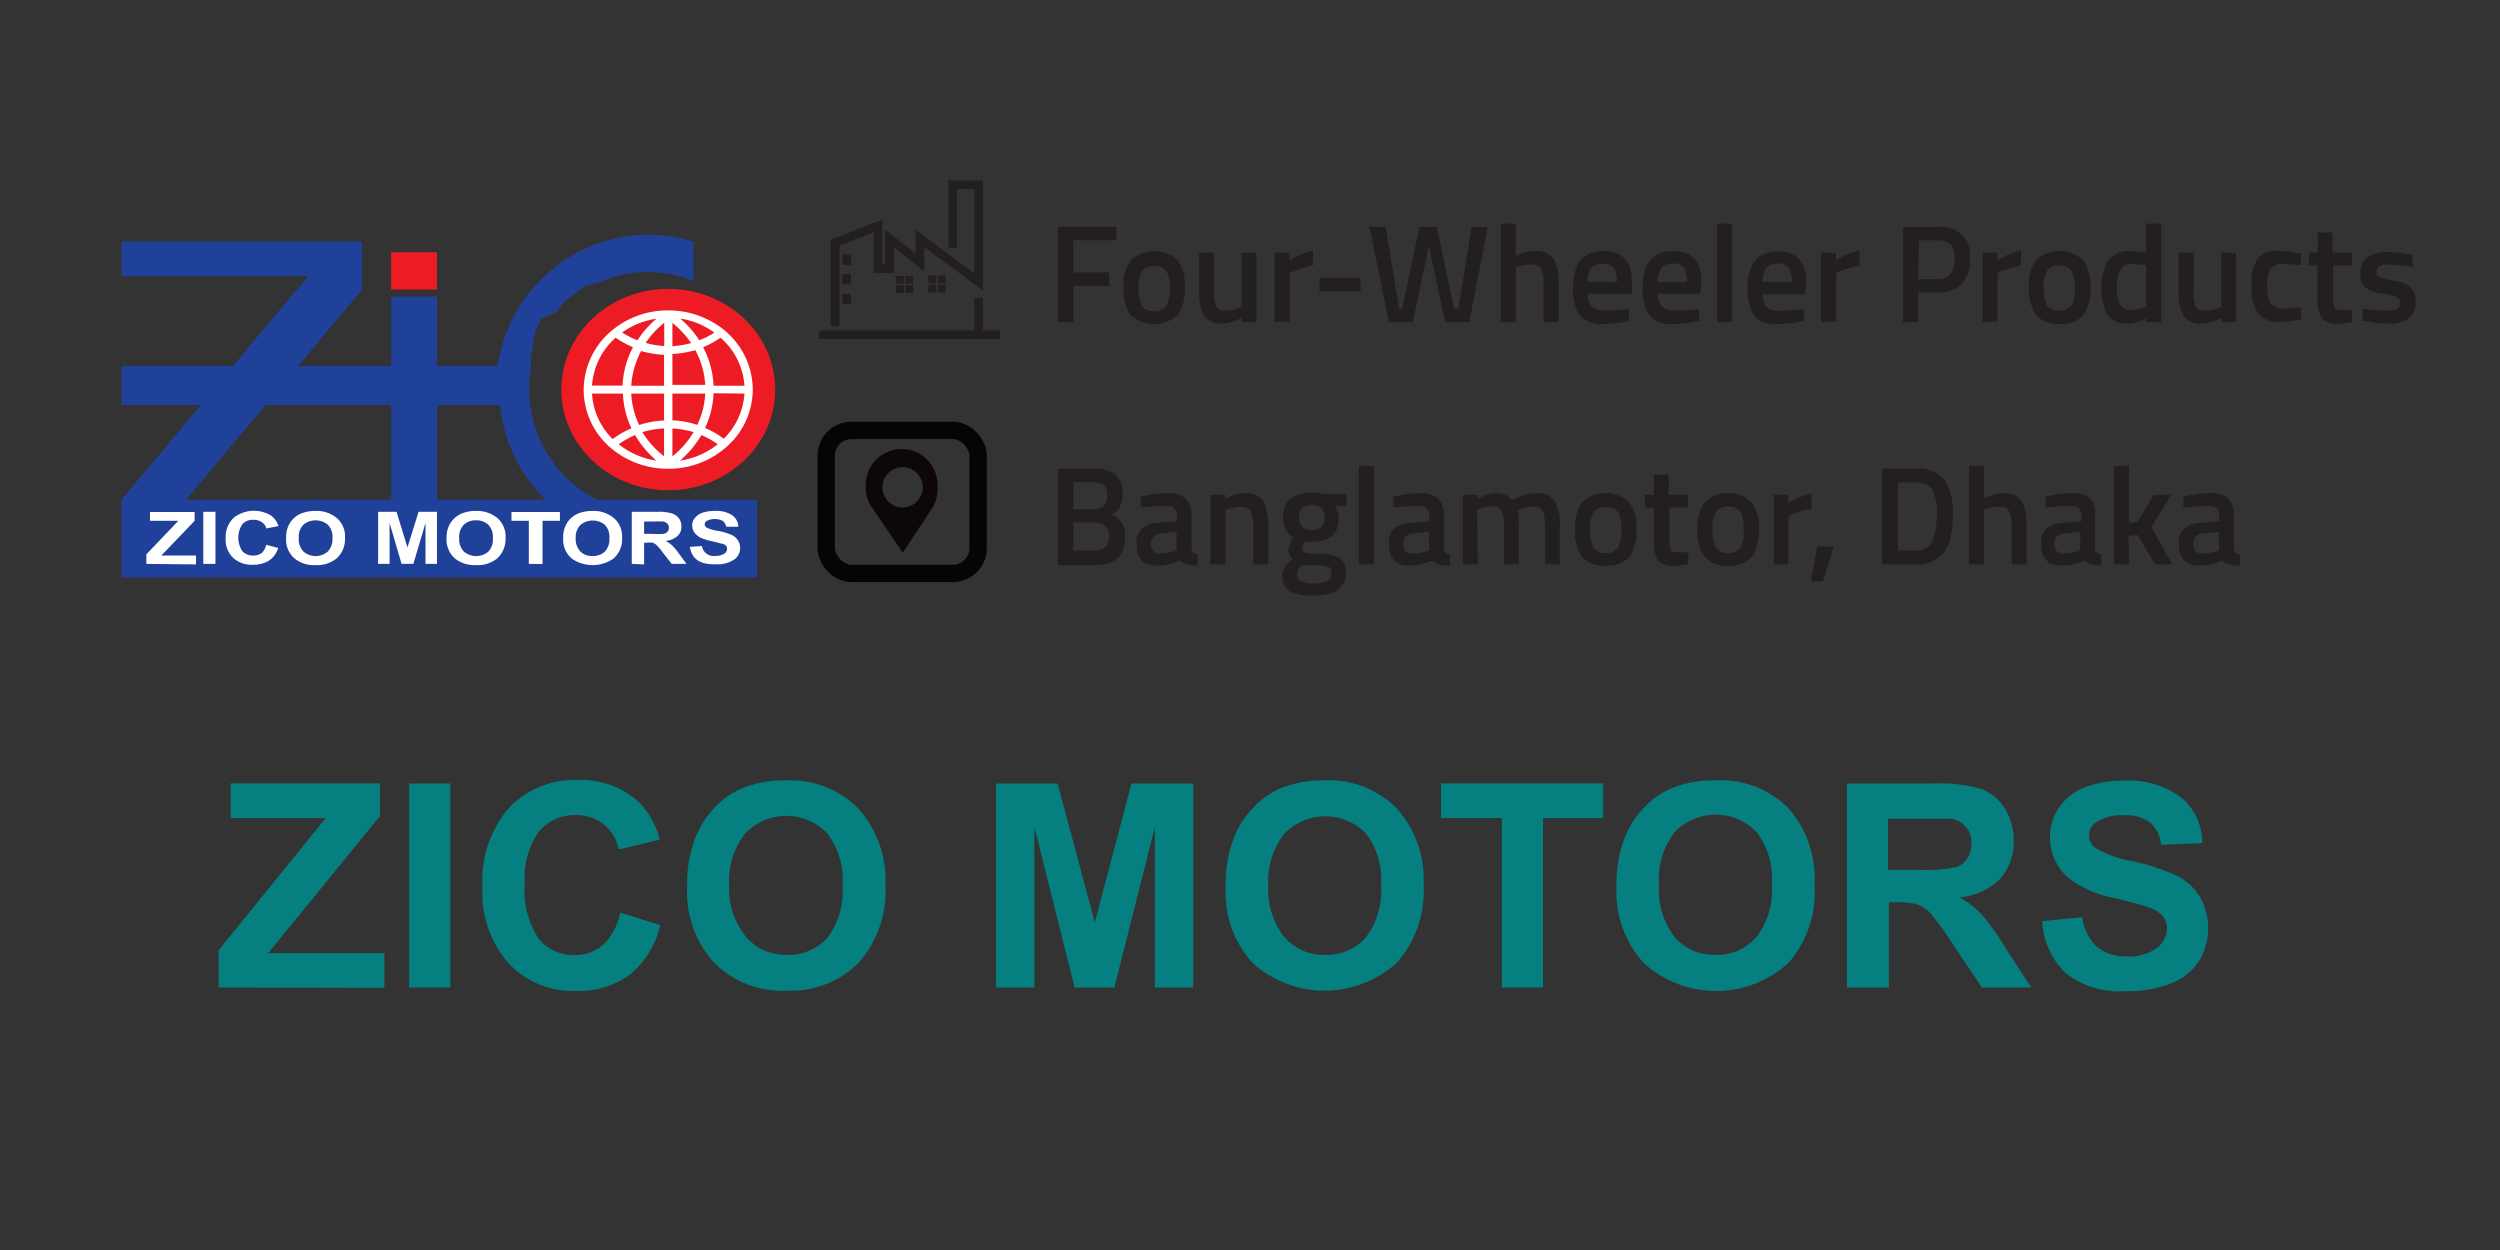 <svg id="Layer_1" data-name="Layer 1" xmlns="http://www.w3.org/2000/svg" viewBox="0 0 144 72"><rect x="0" y="0" width="144" height="72" fill="#333333" stroke="none"/><defs><style>.cls-1{opacity:0;}.cls-11,.cls-2{fill:#fff;}.cls-2{opacity:0.57;}.cls-3{fill:#231f20;}.cls-4,.cls-5,.cls-7{fill:none;stroke-miterlimit:10;}.cls-4,.cls-5{stroke:#231f20;}.cls-4{stroke-width:0.5px;}.cls-5{stroke-width:0.25px;}.cls-6{fill:#0d0707;}.cls-7{stroke:#070404;}.cls-8{fill:#057f7f;}.cls-9{fill:#ed1c24;}.cls-10{fill:#20419a;}</style></defs><title>logo</title><g class="cls-1"><rect class="cls-2" width="144" height="72"/></g><path class="cls-3" d="M60.94,27H63a1.92,1.92,0,0,1,1.25.34,1.33,1.33,0,0,1,.41,1.08,1.65,1.65,0,0,1-.15.77,1.21,1.21,0,0,1-.49.46A1.24,1.24,0,0,1,64.8,31c0,1-.58,1.55-1.74,1.55H60.94Zm2,.77H61.82v1.56H63c.51,0,.77-.27.77-.81S63.49,27.79,63,27.79Zm0,2.32H61.82v1.62H63a.94.94,0,0,0,.65-.19.76.76,0,0,0,.22-.63.7.7,0,0,0-.25-.62A1.1,1.1,0,0,0,63,30.11Z"/><path class="cls-3" d="M68.63,29.73v1.82a.42.42,0,0,0,.09.26.39.39,0,0,0,.26.11l0,.66a1.65,1.65,0,0,1-1.06-.29,3,3,0,0,1-1.28.29c-.79,0-1.18-.42-1.18-1.27a1.11,1.11,0,0,1,.32-.88,1.68,1.68,0,0,1,1-.32l1-.09v-.29a.49.49,0,0,0-.54-.58c-.34,0-.77,0-1.27.07H65.7l0-.61a6.82,6.82,0,0,1,1.59-.21,1.42,1.42,0,0,1,1,.32A1.36,1.36,0,0,1,68.63,29.73Zm-1.78,1a.54.54,0,0,0-.55.6c0,.37.17.55.49.55a3.27,3.27,0,0,0,.84-.12l.14-.05V30.63Z"/><path class="cls-3" d="M70.58,32.5h-.86v-4h.86v.25a2.12,2.12,0,0,1,1.09-.34,1.21,1.21,0,0,1,1.09.45,2.91,2.91,0,0,1,.29,1.49V32.5h-.86V30.38a2.23,2.23,0,0,0-.14-.92.57.57,0,0,0-.57-.27,1.91,1.91,0,0,0-.78.16l-.12,0Z"/><path class="cls-3" d="M77.52,33c0,.88-.62,1.31-1.88,1.31a2.89,2.89,0,0,1-1.34-.24,1,1,0,0,1-.44-.91.85.85,0,0,1,.15-.51,2,2,0,0,1,.46-.46.63.63,0,0,1-.26-.58,1.24,1.24,0,0,1,.21-.52l.07-.12a1.29,1.29,0,0,1-.57-1.2,1.26,1.26,0,0,1,.43-1.06,1.84,1.84,0,0,1,1.16-.33,2.71,2.71,0,0,1,.69.08l.12,0,1.23,0v.7l-.66,0a1.08,1.08,0,0,1,.21.66,1.29,1.29,0,0,1-.39,1.08,2,2,0,0,1-1.23.3,1.83,1.83,0,0,1-.35,0,1.3,1.3,0,0,0-.11.42.21.21,0,0,0,.15.21,3.57,3.57,0,0,0,.71.06,2.3,2.3,0,0,1,1.29.26A1,1,0,0,1,77.52,33Zm-2.81.08a.42.42,0,0,0,.23.4,1.69,1.69,0,0,0,.76.12c.64,0,1-.18,1-.55,0-.21-.06-.34-.17-.4a2.18,2.18,0,0,0-.68-.09L75,32.55a1.18,1.18,0,0,0-.25.27A.66.66,0,0,0,74.71,33.12ZM75,30.35a.81.81,0,0,0,.56.17.83.83,0,0,0,.57-.17.78.78,0,0,0,.17-.54.7.7,0,0,0-.18-.54.75.75,0,0,0-.56-.17c-.49,0-.73.23-.73.71A.73.73,0,0,0,75,30.35Z"/><path class="cls-3" d="M78.27,32.5V26.83h.87V32.5Z"/><path class="cls-3" d="M83.17,29.73v1.82a.37.37,0,0,0,.09.26.39.39,0,0,0,.26.11l0,.66a1.65,1.65,0,0,1-1.06-.29,3,3,0,0,1-1.28.29c-.79,0-1.18-.42-1.18-1.27a1.08,1.08,0,0,1,.32-.88,1.68,1.68,0,0,1,1-.32l1-.09v-.29a.58.58,0,0,0-.14-.45.61.61,0,0,0-.41-.13c-.34,0-.76,0-1.27.07h-.25l0-.61a6.76,6.76,0,0,1,1.59-.21,1.44,1.44,0,0,1,1,.32A1.36,1.36,0,0,1,83.17,29.73Zm-1.78,1a.54.54,0,0,0-.55.6c0,.37.16.55.49.55a3.27,3.27,0,0,0,.84-.12l.14-.05V30.63Z"/><path class="cls-3" d="M85.12,32.5h-.86v-4h.86v.25a2,2,0,0,1,1-.34,1.24,1.24,0,0,1,1,.39,3,3,0,0,1,1.43-.39,1.12,1.12,0,0,1,1,.44,2.82,2.82,0,0,1,.29,1.5V32.5H89V30.38a2.45,2.45,0,0,0-.13-.92.55.55,0,0,0-.55-.27,2.08,2.08,0,0,0-.77.16l-.13,0a4.68,4.68,0,0,1,.06,1V32.5h-.86V30.44a2.73,2.73,0,0,0-.12-1,.56.56,0,0,0-.56-.27,1.7,1.7,0,0,0-.74.16l-.12,0Z"/><path class="cls-3" d="M91.13,28.93a2,2,0,0,1,2.72,0,2.46,2.46,0,0,1,.41,1.56,2.63,2.63,0,0,1-.39,1.57,1.64,1.64,0,0,1-1.38.52,1.6,1.6,0,0,1-1.37-.52,2.56,2.56,0,0,1-.4-1.57A2.53,2.53,0,0,1,91.13,28.93Zm.65,2.6a.75.75,0,0,0,.71.32.77.77,0,0,0,.72-.32,2.24,2.24,0,0,0,.18-1.05,2,2,0,0,0-.2-1,1,1,0,0,0-1.4,0,2,2,0,0,0-.2,1A2.1,2.1,0,0,0,91.78,31.53Z"/><path class="cls-3" d="M97.26,29.24h-1.1V31a1.84,1.84,0,0,0,.07.65c0,.11.17.16.37.16l.65,0,0,.69a4.55,4.55,0,0,1-.81.1,1.14,1.14,0,0,1-.93-.31,2,2,0,0,1-.25-1.17V29.24h-.51V28.5h.51V27.34h.86V28.5h1.1Z"/><path class="cls-3" d="M98.18,28.93a2,2,0,0,1,2.72,0,2.46,2.46,0,0,1,.41,1.56,2.63,2.63,0,0,1-.39,1.57,1.64,1.64,0,0,1-1.38.52,1.6,1.6,0,0,1-1.37-.52,2.56,2.56,0,0,1-.4-1.57A2.53,2.53,0,0,1,98.18,28.93Zm.65,2.6a.75.75,0,0,0,.71.32.77.77,0,0,0,.72-.32,2.24,2.24,0,0,0,.18-1.05,2.13,2.13,0,0,0-.19-1,.79.79,0,0,0-.71-.3.77.77,0,0,0-.7.3,2,2,0,0,0-.2,1A2.22,2.22,0,0,0,98.83,31.53Z"/><path class="cls-3" d="M102.17,32.5v-4H103V29a3.73,3.73,0,0,1,1.35-.57v.87a5.63,5.63,0,0,0-1.17.35l-.17.08V32.5Z"/><path class="cls-3" d="M104.3,33.48l.38-2h.95l-.63,2Z"/><path class="cls-3" d="M110.3,32.5h-1.88V27h1.88a2,2,0,0,1,1.72.64,3.51,3.51,0,0,1,.46,2,5.77,5.77,0,0,1-.1,1.18,2.52,2.52,0,0,1-.32.87A1.86,1.86,0,0,1,110.3,32.5Zm1.26-2.83a3.19,3.19,0,0,0-.24-1.44,1.09,1.09,0,0,0-1-.44h-1v3.92h1a1,1,0,0,0,1-.58,2.66,2.66,0,0,0,.17-.63A6.57,6.57,0,0,0,111.56,29.67Z"/><path class="cls-3" d="M114.27,32.5h-.86V26.83h.86v1.88a2.43,2.43,0,0,1,1.09-.3,1.18,1.18,0,0,1,1.08.45,2.81,2.81,0,0,1,.29,1.49V32.5h-.86V30.38a2.23,2.23,0,0,0-.14-.92.57.57,0,0,0-.57-.27,2.51,2.51,0,0,0-.76.12l-.13.05Z"/><path class="cls-3" d="M120.68,29.73v1.82a.33.33,0,0,0,.09.26.39.39,0,0,0,.26.11l0,.66a1.64,1.64,0,0,1-1-.29,3,3,0,0,1-1.28.29c-.79,0-1.18-.42-1.18-1.27a1.08,1.08,0,0,1,.32-.88,1.68,1.68,0,0,1,1-.32l1-.09v-.29a.62.62,0,0,0-.14-.45.61.61,0,0,0-.41-.13c-.34,0-.76,0-1.27.07h-.25l0-.61a6.69,6.69,0,0,1,1.59-.21,1.44,1.44,0,0,1,1,.32A1.36,1.36,0,0,1,120.68,29.73Zm-1.78,1a.53.53,0,0,0-.55.6c0,.37.16.55.49.55a3.27,3.27,0,0,0,.84-.12l.14-.05V30.63Z"/><path class="cls-3" d="M122.63,32.5h-.86V26.83h.86v3.28l.49-.05.94-1.56h1l-1.14,1.87,1.2,2.13h-1l-1-1.69-.52.06Z"/><path class="cls-3" d="M128.67,29.73v1.82a.33.33,0,0,0,.09.26.37.37,0,0,0,.26.11l0,.66a1.62,1.62,0,0,1-1.05-.29,3,3,0,0,1-1.28.29c-.79,0-1.19-.42-1.19-1.27a1.08,1.08,0,0,1,.33-.88,1.67,1.67,0,0,1,1-.32l1-.09v-.29a.62.62,0,0,0-.14-.45.61.61,0,0,0-.41-.13c-.34,0-.76,0-1.27.07h-.25l0-.61a6.84,6.84,0,0,1,1.6-.21,1.39,1.39,0,0,1,1,.32A1.32,1.32,0,0,1,128.67,29.73Zm-1.78,1a.53.53,0,0,0-.55.6c0,.37.16.55.48.55a3.28,3.28,0,0,0,.85-.12l.14-.05V30.63Z"/><path class="cls-3" d="M60.94,18.55V13.07h3.37v.77H61.82v1.85h2.07v.78H61.82v2.08Z"/><path class="cls-3" d="M65.12,15a2,2,0,0,1,2.72,0,2.53,2.53,0,0,1,.41,1.56,2.56,2.56,0,0,1-.4,1.57,2,2,0,0,1-2.74,0,2.56,2.56,0,0,1-.4-1.57A2.46,2.46,0,0,1,65.12,15Zm.64,2.6a.78.78,0,0,0,.72.32.75.75,0,0,0,.71-.32,2.1,2.1,0,0,0,.19-1,2,2,0,0,0-.2-1,1,1,0,0,0-1.4,0,2,2,0,0,0-.2,1A2.24,2.24,0,0,0,65.76,17.58Z"/><path class="cls-3" d="M71.51,14.55h.86v4h-.86V18.3a2.18,2.18,0,0,1-1.07.34,1.18,1.18,0,0,1-1.09-.45,3,3,0,0,1-.28-1.55V14.55h.86v2.09a2.52,2.52,0,0,0,.12,1c.08.17.27.25.56.25a1.81,1.81,0,0,0,.78-.16l.12-.05Z"/><path class="cls-3" d="M73.42,18.55v-4h.86V15a3.91,3.91,0,0,1,1.35-.57v.87a5.63,5.63,0,0,0-1.17.35l-.17.08v2.79Z"/><path class="cls-3" d="M76,16.79V16h2.37v.79Z"/><path class="cls-3" d="M78.88,13.07h.93l.78,4.71h.17l1-4.7h1l1,4.7H84l.77-4.71h.93l-1.07,5.48H83.24l-.94-4.39-.92,4.39H80Z"/><path class="cls-3" d="M87.31,18.55h-.86V12.88h.86v1.88a2.46,2.46,0,0,1,1.09-.3,1.21,1.21,0,0,1,1.09.45,2.91,2.91,0,0,1,.29,1.49v2.15h-.87V16.43a2.26,2.26,0,0,0-.13-.92.59.59,0,0,0-.58-.27,2.56,2.56,0,0,0-.76.12l-.13.05Z"/><path class="cls-3" d="M93.61,17.83l.22,0,0,.65a7.68,7.68,0,0,1-1.61.19A1.52,1.52,0,0,1,91,18.15a2.52,2.52,0,0,1-.39-1.56c0-1.42.58-2.13,1.73-2.13S94,15.07,94,16.29l0,.63H91.47a1,1,0,0,0,.21.72,1,1,0,0,0,.77.24C92.83,17.88,93.21,17.86,93.61,17.83Zm-.48-1.59a1.38,1.38,0,0,0-.18-.82,1,1,0,0,0-1.28,0,1.25,1.25,0,0,0-.21.81Z"/><path class="cls-3" d="M97.64,17.83l.23,0v.65a7.67,7.67,0,0,1-1.6.19A1.54,1.54,0,0,1,95,18.15a2.59,2.59,0,0,1-.38-1.56c0-1.42.57-2.13,1.72-2.13S98,15.07,98,16.29l-.06.63H95.5a1.14,1.14,0,0,0,.21.72,1,1,0,0,0,.77.24C96.86,17.88,97.25,17.86,97.64,17.83Zm-.47-1.59a1.3,1.3,0,0,0-.19-.82.74.74,0,0,0-.63-.24.78.78,0,0,0-.65.25,1.38,1.38,0,0,0-.21.81Z"/><path class="cls-3" d="M98.9,18.55V12.88h.86v5.67Z"/><path class="cls-3" d="M103.69,17.83l.22,0v.65a7.59,7.59,0,0,1-1.6.19,1.54,1.54,0,0,1-1.27-.49,2.59,2.59,0,0,1-.38-1.56c0-1.42.57-2.13,1.72-2.13s1.67.61,1.67,1.83l-.06.63h-2.46a1.08,1.08,0,0,0,.22.72,1,1,0,0,0,.77.24C102.9,17.88,103.29,17.86,103.69,17.83Zm-.48-1.59a1.3,1.3,0,0,0-.19-.82.74.74,0,0,0-.63-.24.76.76,0,0,0-.64.25,1.25,1.25,0,0,0-.21.81Z"/><path class="cls-3" d="M104.89,18.55v-4h.86V15a3.91,3.91,0,0,1,1.35-.57v.87a6,6,0,0,0-1.17.35l-.17.08v2.79Z"/><path class="cls-3" d="M111.6,16.84h-1.11v1.71h-.88V13.07h2a1.63,1.63,0,0,1,1.85,1.84,2,2,0,0,1-.46,1.44A1.81,1.81,0,0,1,111.6,16.84Zm-1.11-.76h1.1q1,0,1-1.17a1.24,1.24,0,0,0-.23-.82,1,1,0,0,0-.73-.25h-1.1Z"/><path class="cls-3" d="M114.2,18.55v-4h.86V15a3.91,3.91,0,0,1,1.35-.57v.87a5.63,5.63,0,0,0-1.17.35l-.18.08v2.79Z"/><path class="cls-3" d="M117.25,15A2,2,0,0,1,120,15a2.46,2.46,0,0,1,.41,1.56,2.63,2.63,0,0,1-.39,1.57,1.64,1.64,0,0,1-1.38.53,1.61,1.61,0,0,1-1.37-.53,2.56,2.56,0,0,1-.4-1.57A2.53,2.53,0,0,1,117.25,15Zm.65,2.6a1,1,0,0,0,1.43,0,2.24,2.24,0,0,0,.18-1,2,2,0,0,0-.19-1,.79.79,0,0,0-.71-.3.77.77,0,0,0-.7.3,2,2,0,0,0-.19,1A2.24,2.24,0,0,0,117.9,17.58Z"/><path class="cls-3" d="M124.48,12.88v5.67h-.86v-.21a2.32,2.32,0,0,1-1.06.3,1.35,1.35,0,0,1-1.14-.47,2.7,2.7,0,0,1-.36-1.59,2.61,2.61,0,0,1,.4-1.62,1.51,1.51,0,0,1,1.25-.5,7.8,7.8,0,0,1,.91.1V12.88Zm-1,4.84.14-.06V15.29a5.87,5.87,0,0,0-.89-.08c-.53,0-.8.45-.8,1.35a1.93,1.93,0,0,0,.19,1,.64.64,0,0,0,.59.28A2.19,2.19,0,0,0,123.48,17.72Z"/><path class="cls-3" d="M127.94,14.55h.85v4h-.85V18.3a2.25,2.25,0,0,1-1.08.34,1.18,1.18,0,0,1-1.09-.45,3,3,0,0,1-.28-1.55V14.55h.87v2.09a2.58,2.58,0,0,0,.11,1c.08.17.27.25.56.25a1.86,1.86,0,0,0,.79-.16l.12-.05Z"/><path class="cls-3" d="M131.33,14.46a5.63,5.63,0,0,1,1,.11l.2,0,0,.69c-.41,0-.72-.06-.92-.06a1,1,0,0,0-.81.27,1.76,1.76,0,0,0-.21,1,2,2,0,0,0,.2,1,1,1,0,0,0,.82.29l.93-.06,0,.69a7.3,7.3,0,0,1-1.21.15,1.48,1.48,0,0,1-1.27-.5,2.67,2.67,0,0,1-.37-1.61,2.59,2.59,0,0,1,.38-1.59A1.56,1.56,0,0,1,131.33,14.46Z"/><path class="cls-3" d="M135.49,15.29h-1.1v1.76a1.84,1.84,0,0,0,.07.65c0,.11.17.16.37.16l.65,0,0,.69a4.8,4.8,0,0,1-.81.11,1.14,1.14,0,0,1-.93-.32,2,2,0,0,1-.25-1.17V15.29H133v-.74h.5V13.39h.86v1.16h1.1Z"/><path class="cls-3" d="M139,15.37a12.92,12.92,0,0,0-1.36-.13,1.28,1.28,0,0,0-.58.1.36.36,0,0,0-.17.32.3.3,0,0,0,.18.3,4,4,0,0,0,.84.21,2,2,0,0,1,.94.36,1.13,1.13,0,0,1,.28.88,1.08,1.08,0,0,1-.4.93,1.94,1.94,0,0,1-1.17.3,7.11,7.11,0,0,1-1.22-.14l-.25,0,0-.73a11,11,0,0,0,1.38.13,1.27,1.27,0,0,0,.6-.1.37.37,0,0,0,.17-.35.33.33,0,0,0-.17-.33,3.2,3.2,0,0,0-.81-.2,2,2,0,0,1-1-.34,1,1,0,0,1-.3-.85,1.09,1.09,0,0,1,.41-.92,1.8,1.8,0,0,1,1.07-.3,7.16,7.16,0,0,1,1.25.13l.24,0Z"/><polyline class="cls-4" points="48.1 18.79 48.1 13.99 50.57 13.01 50.57 15.48 51.24 15.48 51.24 13.74 52.99 15.12 52.99 13.73 56.37 16.25 56.37 10.64 54.87 10.64 54.87 14.27"/><line class="cls-4" x1="47.18" y1="19.28" x2="57.6" y2="19.28"/><line class="cls-4" x1="56.37" y1="17.14" x2="56.37" y2="19.28"/><line class="cls-4" x1="48.77" y1="14.65" x2="48.77" y2="15.26"/><line class="cls-4" x1="48.77" y1="15.78" x2="48.77" y2="16.38"/><line class="cls-4" x1="48.77" y1="16.93" x2="48.77" y2="17.53"/><rect class="cls-5" x="51.73" y="16.02" width="0.2" height="0.2"/><rect class="cls-5" x="52.27" y="16.02" width="0.2" height="0.2"/><rect class="cls-5" x="51.73" y="16.55" width="0.2" height="0.2"/><rect class="cls-5" x="52.27" y="16.55" width="0.2" height="0.2"/><rect class="cls-5" x="53.6" y="15.99" width="0.2" height="0.2"/><rect class="cls-5" x="54.14" y="15.99" width="0.2" height="0.2"/><rect class="cls-5" x="53.6" y="16.52" width="0.2" height="0.2"/><rect class="cls-5" x="54.14" y="16.52" width="0.2" height="0.2"/><path class="cls-6" d="M54,28.08a2.07,2.07,0,1,0-4.13,0,2.05,2.05,0,0,0,.35,1.15h0L52,31.83l1.72-2.6h0A2.05,2.05,0,0,0,54,28.08ZM52,29.23a1.16,1.16,0,1,1,1.15-1.15A1.16,1.16,0,0,1,52,29.23Z"/><rect class="cls-7" x="47.59" y="24.79" width="8.75" height="8.24" rx="1.46"/><path class="cls-8" d="M12.59,56.88V54.74l6.17-7.62H13.29v-2h8.6V47L15.45,54.9h6.69v2Z"/><path class="cls-8" d="M23.57,56.88V45.13h2.37V56.88Z"/><path class="cls-8" d="M35.72,52.56l2.31.73a5.21,5.21,0,0,1-1.76,2.86,5.06,5.06,0,0,1-3.13.93,5.06,5.06,0,0,1-3.85-1.6,6.12,6.12,0,0,1-1.5-4.37,6.42,6.42,0,0,1,1.51-4.56,5.21,5.21,0,0,1,4-1.62,4.88,4.88,0,0,1,3.5,1.27A4.58,4.58,0,0,1,38,48.37l-2.36.56a2.44,2.44,0,0,0-.87-1.45,2.49,2.49,0,0,0-1.6-.53,2.68,2.68,0,0,0-2.12.94,4.57,4.57,0,0,0-.82,3,5,5,0,0,0,.8,3.18,2.61,2.61,0,0,0,2.09.94,2.4,2.4,0,0,0,1.63-.6A3.46,3.46,0,0,0,35.72,52.56Z"/><path class="cls-8" d="M39.58,51.08a7.45,7.45,0,0,1,.54-3,5.52,5.52,0,0,1,1.09-1.61,4.61,4.61,0,0,1,1.52-1.06,6.5,6.5,0,0,1,2.54-.46,5.51,5.51,0,0,1,4.16,1.61A6.17,6.17,0,0,1,51,51a6.19,6.19,0,0,1-1.55,4.46,5.48,5.48,0,0,1-4.14,1.6,5.51,5.51,0,0,1-4.17-1.6A6.06,6.06,0,0,1,39.58,51.08ZM42,51A4.4,4.4,0,0,0,43,54a3,3,0,0,0,2.34,1,3,3,0,0,0,2.33-1A4.47,4.47,0,0,0,48.53,51a4.42,4.42,0,0,0-.88-3,3.27,3.27,0,0,0-4.72,0A4.43,4.43,0,0,0,42,51Z"/><path class="cls-8" d="M57.37,56.88V45.13h3.55l2.14,8,2.11-8h3.56V56.88H66.52V47.63l-2.33,9.25H61.9l-2.32-9.25v9.25Z"/><path class="cls-8" d="M70.6,51.08a7.45,7.45,0,0,1,.54-3,5.36,5.36,0,0,1,1.1-1.61,4.47,4.47,0,0,1,1.51-1.06,6.5,6.5,0,0,1,2.54-.46,5.51,5.51,0,0,1,4.16,1.61A6.17,6.17,0,0,1,82,51a6.19,6.19,0,0,1-1.55,4.46,6.19,6.19,0,0,1-8.31,0A6.06,6.06,0,0,1,70.6,51.08ZM73.05,51A4.4,4.4,0,0,0,74,54a3,3,0,0,0,2.34,1,3,3,0,0,0,2.33-1A4.47,4.47,0,0,0,79.55,51a4.42,4.42,0,0,0-.88-3A3.27,3.27,0,0,0,74,48,4.43,4.43,0,0,0,73.05,51Z"/><path class="cls-8" d="M86.51,56.88V47.12H83v-2h9.34v2H88.88v9.76Z"/><path class="cls-8" d="M93.11,51.08a7.45,7.45,0,0,1,.54-3,5.36,5.36,0,0,1,1.1-1.61,4.41,4.41,0,0,1,1.52-1.06,6.42,6.42,0,0,1,2.53-.46A5.51,5.51,0,0,1,103,46.54,6.17,6.17,0,0,1,104.52,51,6.19,6.19,0,0,1,103,55.48a6.19,6.19,0,0,1-8.31,0A6.06,6.06,0,0,1,93.11,51.08ZM95.56,51a4.4,4.4,0,0,0,.92,3,3,3,0,0,0,2.34,1,3,3,0,0,0,2.33-1,4.47,4.47,0,0,0,.91-3.07,4.42,4.42,0,0,0-.88-3,3.27,3.27,0,0,0-4.72,0A4.43,4.43,0,0,0,95.56,51Z"/><path class="cls-8" d="M106.38,56.88V45.13h5a8.6,8.6,0,0,1,2.73.31,2.7,2.7,0,0,1,1.37,1.13,3.41,3.41,0,0,1,.51,1.85,3.2,3.2,0,0,1-.77,2.19,3.78,3.78,0,0,1-2.33,1.08,5.49,5.49,0,0,1,1.27,1,12.28,12.28,0,0,1,1.35,1.91L117,56.88h-2.84l-1.72-2.56a15.12,15.12,0,0,0-1.25-1.72,1.79,1.79,0,0,0-.71-.49,3.82,3.82,0,0,0-1.2-.14h-.48v4.91Zm2.37-6.78h1.76a8.68,8.68,0,0,0,2.13-.15,1.25,1.25,0,0,0,.67-.49,1.55,1.55,0,0,0,.24-.89,1.34,1.34,0,0,0-1.21-1.41c-.2,0-.77,0-1.73,0h-1.86Z"/><path class="cls-8" d="M117.63,53.06l2.31-.23a2.78,2.78,0,0,0,.85,1.71,2.57,2.57,0,0,0,1.72.55,2.63,2.63,0,0,0,1.72-.49,1.44,1.44,0,0,0,.59-1.13,1.08,1.08,0,0,0-.25-.71,1.87,1.87,0,0,0-.85-.51c-.28-.1-.91-.27-1.9-.52a6.32,6.32,0,0,1-2.68-1.16,3.1,3.1,0,0,1-.58-4,3.2,3.2,0,0,1,1.47-1.2,6,6,0,0,1,2.32-.4,5,5,0,0,1,3.33,1,3.4,3.4,0,0,1,1.17,2.59l-2.37.1a2,2,0,0,0-.65-1.3,2.39,2.39,0,0,0-1.51-.4,2.66,2.66,0,0,0-1.62.43.84.84,0,0,0-.37.72.9.9,0,0,0,.35.72,6.19,6.19,0,0,0,2.18.78,12,12,0,0,1,2.56.85,3.28,3.28,0,0,1,1.3,1.2,3.69,3.69,0,0,1-.09,3.76A3.37,3.37,0,0,1,125,56.66a6.58,6.58,0,0,1-2.56.43,5.06,5.06,0,0,1-3.42-1A4.5,4.5,0,0,1,117.63,53.06Z"/><rect class="cls-9" x="22.53" y="14.53" width="2.64" height="2.15"/><path class="cls-10" d="M34.37,28.78a7.16,7.16,0,0,1-3.83-5.45,7.3,7.3,0,0,1-.06-.94,8.17,8.17,0,0,1,.11-1.31.36.36,0,0,0,0-.1.31.31,0,0,0,0-.08s0,0,0-.06h0a.64.64,0,0,0,0-.07s0,0,0,0v0s0,0,0-.05a.14.14,0,0,1,0-.06.14.14,0,0,1,0-.07.43.43,0,0,1,0-.11.14.14,0,0,0,0-.06c0-.07.05-.14.07-.22l0-.09h0l0-.08a1.8,1.8,0,0,1,.08-.21l0-.08,0,0,0-.07a.42.42,0,0,1,0-.1l0-.06,0-.05h0s0,0,0-.06h0a1.14,1.14,0,0,1,.1-.19l0-.07,0-.05h0l0-.07a1.74,1.74,0,0,1,.11-.18s0-.05,0-.08h0l.06-.08.06-.1.05-.07a.21.21,0,0,0,0-.06v0l0-.05h0l0,0,.05-.07,0,0L32,18v0l.09-.1v0l.06-.07,0,0h0l.08-.09.07-.07,0-.05,0,0,.06-.06.08-.09.12-.11.1-.09h0l.08-.07h0l.09-.08.35-.28.08-.06.09-.06.08-.05.18-.13.18-.11.09,0h0l.06,0h0l0,0,.06,0h0l.12-.06h0l.11-.06h0l.08,0,.09,0a6.92,6.92,0,0,1,5.54-.12V13.92h0a8.57,8.57,0,0,0-2.6-.4,8.67,8.67,0,0,0-2.6.4,8.9,8.9,0,0,0-1.91.87,8.44,8.44,0,0,0-1.46,1.12,9.19,9.19,0,0,0-.94,1,1.09,1.09,0,0,1-.13.17,9,9,0,0,0-1.63,4H25.17v-4H22.53v4H17.17l3.34-4,.15-.17.19-.23V13.91H7v2H17.77l-.86,1-.15.17-3.34,4H7v2.25h4.58L7,28.78H7v4.48H43.6V28.78Zm-11.84,0H10.72l4.57-5.45h7.24Zm2.64,0V23.33H28.8a8.9,8.9,0,0,0,2.62,5.45Z"/><ellipse class="cls-9" cx="38.49" cy="22.44" rx="6.16" ry="5.8"/><path class="cls-11" d="M41.7,19h0a5.1,5.1,0,0,0-3.11-1.12H38.4A5,5,0,0,0,35.29,19h0a4.47,4.47,0,0,0-1.67,3.44,4.41,4.41,0,0,0,1.49,3.3h0A5.06,5.06,0,0,0,38.41,27h.16a5,5,0,0,0,3.3-1.28h0a4.41,4.41,0,0,0,1.49-3.3A4.47,4.47,0,0,0,41.7,19Zm1.18,3.22H41.1A5.17,5.17,0,0,0,40.5,20a5.34,5.34,0,0,0,1-.55A4,4,0,0,1,42.88,22.22ZM38.73,18.6a5.4,5.4,0,0,1,1.08,1.16,5.08,5.08,0,0,1-1.08.18Zm0,1.79a6,6,0,0,0,1.32-.22,4.74,4.74,0,0,1,.57,2H38.73Zm-.48,1.83H36.36a4.88,4.88,0,0,1,.57-2,6.07,6.07,0,0,0,1.32.22Zm0,.45v1.55a5.31,5.31,0,0,0-1.43.26h0a4.61,4.61,0,0,1-.46-1.81Zm0,2v1.61A5.05,5.05,0,0,1,37,24.89,5,5,0,0,1,38.25,24.68Zm.48,1.61V24.68a5.11,5.11,0,0,1,1.22.21A5.26,5.26,0,0,1,38.73,26.29Zm1.43-1.81a5.31,5.31,0,0,0-1.43-.26V22.67h1.89A4.61,4.61,0,0,1,40.16,24.48Zm1-5.32a4.56,4.56,0,0,1-.88.45,5.68,5.68,0,0,0-1.1-1.25A4.42,4.42,0,0,1,41.15,19.16Zm-2.9-.56v1.34a4.89,4.89,0,0,1-1.07-.18A5.11,5.11,0,0,1,38.25,18.6Zm-.44-.24a5.68,5.68,0,0,0-1.1,1.25,4.56,4.56,0,0,1-.88-.45A4.42,4.42,0,0,1,37.81,18.36Zm-2.36,1.1a5.34,5.34,0,0,0,1,.55,5.17,5.17,0,0,0-.6,2.21H34.1A4.06,4.06,0,0,1,35.45,19.46ZM34.1,22.67h1.78a5.11,5.11,0,0,0,.49,2h0a5.23,5.23,0,0,0-1.08.62h0A4,4,0,0,1,34.1,22.67Zm1.54,2.92a4.83,4.83,0,0,1,.94-.53,5.77,5.77,0,0,0,1.23,1.47A4.51,4.51,0,0,1,35.64,25.59Zm3.53.94a5.77,5.77,0,0,0,1.23-1.47,4.83,4.83,0,0,1,.94.53A4.51,4.51,0,0,1,39.17,26.53Zm3.71-3.86a4,4,0,0,1-1.19,2.6h0a5.23,5.23,0,0,0-1.08-.62,5.11,5.11,0,0,0,.49-2Z"/><path class="cls-11" d="M8.43,32.48v-.55L10.27,30H8.64v-.51h2.57V30L9.29,32h2v.51Z"/><path class="cls-11" d="M11.71,32.48v-3h.7v3Z"/><path class="cls-11" d="M15.33,31.38l.69.18a1.31,1.31,0,0,1-.54.74,1.73,1.73,0,0,1-.91.23,1.6,1.6,0,0,1-1.11-.37A1.43,1.43,0,0,1,13,31a1.51,1.51,0,0,1,.49-1.2,1.89,1.89,0,0,1,2.14-.09,1.19,1.19,0,0,1,.41.59l-.7.14a.6.6,0,0,0-.27-.37.81.81,0,0,0-.47-.13.85.85,0,0,0-.63.24,1.4,1.4,0,0,0,0,1.58.84.84,0,0,0,.62.24.81.81,0,0,0,.49-.15A.88.88,0,0,0,15.33,31.38Z"/><path class="cls-11" d="M16.48,31a1.57,1.57,0,0,1,.22-.88,1.48,1.48,0,0,1,.59-.52,2.17,2.17,0,0,1,.89-.17,1.8,1.8,0,0,1,1.22.41A1.39,1.39,0,0,1,19.87,31a1.46,1.46,0,0,1-.5,1.18,1.77,1.77,0,0,1-1.19.37,1.78,1.78,0,0,1-1.2-.37A1.42,1.42,0,0,1,16.48,31Zm.73,0a1,1,0,0,0,.28.78,1.08,1.08,0,0,0,1.38,0,1.05,1.05,0,0,0,.28-.79,1,1,0,0,0-.27-.77,1.11,1.11,0,0,0-1.4,0A1,1,0,0,0,17.21,31Z"/><path class="cls-11" d="M21.78,32.48v-3h1.06l.63,2.05.64-2.05h1.06v3h-.66V30.12l-.7,2.36h-.68l-.69-2.36v2.36Z"/><path class="cls-11" d="M25.72,31a1.57,1.57,0,0,1,.23-.88,1.48,1.48,0,0,1,.59-.52,2.12,2.12,0,0,1,.88-.17,1.84,1.84,0,0,1,1.23.41A1.42,1.42,0,0,1,29.12,31a1.49,1.49,0,0,1-.5,1.18,1.78,1.78,0,0,1-1.2.37,1.81,1.81,0,0,1-1.2-.37A1.45,1.45,0,0,1,25.72,31Zm.73,0a1,1,0,0,0,.28.78,1.09,1.09,0,0,0,1.39,0,1,1,0,0,0,.27-.79,1,1,0,0,0-.27-.77,1,1,0,0,0-.69-.25,1,1,0,0,0-.71.25A1,1,0,0,0,26.45,31Z"/><path class="cls-11" d="M30.46,32.48V30h-1v-.51h2.79V30h-1v2.49Z"/><path class="cls-11" d="M32.44,31a1.57,1.57,0,0,1,.22-.88,1.48,1.48,0,0,1,.59-.52,2.12,2.12,0,0,1,.88-.17,1.83,1.83,0,0,1,1.23.41A1.39,1.39,0,0,1,35.83,31a1.46,1.46,0,0,1-.5,1.18,2.11,2.11,0,0,1-2.39,0A1.42,1.42,0,0,1,32.44,31Zm.72,0a1.06,1.06,0,0,0,.28.78,1,1,0,0,0,.7.25,1,1,0,0,0,.69-.25A1,1,0,0,0,35.1,31a1,1,0,0,0-.26-.77,1.11,1.11,0,0,0-1.4,0A1,1,0,0,0,33.16,31Z"/><path class="cls-11" d="M36.39,32.48v-3h1.49a2.55,2.55,0,0,1,.81.09.78.78,0,0,1,.41.28.75.75,0,0,1,.15.47.73.73,0,0,1-.24.57,1.25,1.25,0,0,1-.68.27,1.57,1.57,0,0,1,.38.25,3.52,3.52,0,0,1,.4.48l.43.59h-.85l-.51-.65a3.32,3.32,0,0,0-.37-.44.8.8,0,0,0-.21-.13,1.6,1.6,0,0,0-.36,0H37.1v1.25Zm.71-1.73h.52a3.67,3.67,0,0,0,.61,0,.37.37,0,0,0,.21-.12.32.32,0,0,0,.09-.24.32.32,0,0,0-.09-.23.51.51,0,0,0-.22-.12,5,5,0,0,0-.57,0H37.1Z"/><path class="cls-11" d="M39.74,31.5l.69-.05a.68.68,0,0,0,.76.57.92.92,0,0,0,.51-.12.34.34,0,0,0,.18-.29.25.25,0,0,0-.06-.17.43.43,0,0,0-.2-.12c-.08,0-.3-.08-.63-.15a3.22,3.22,0,0,1-.66-.21,1,1,0,0,1-.34-.3.69.69,0,0,1-.12-.39.66.66,0,0,1,.16-.44,1,1,0,0,1,.44-.3,2.19,2.19,0,0,1,.69-.1,1.66,1.66,0,0,1,1,.24.84.84,0,0,1,.37.67l-.71,0a.48.48,0,0,0-.2-.34.87.87,0,0,0-.44-.1.88.88,0,0,0-.44.09.23.23,0,0,0-.15.21.22.22,0,0,0,.14.2,2,2,0,0,0,.64.18,3.86,3.86,0,0,1,.77.23.85.85,0,0,1,.36.31.78.78,0,0,1,.13.46.8.8,0,0,1-.34.65,1.75,1.75,0,0,1-1.08.27C40.32,32.53,39.84,32.19,39.74,31.5Z"/></svg>